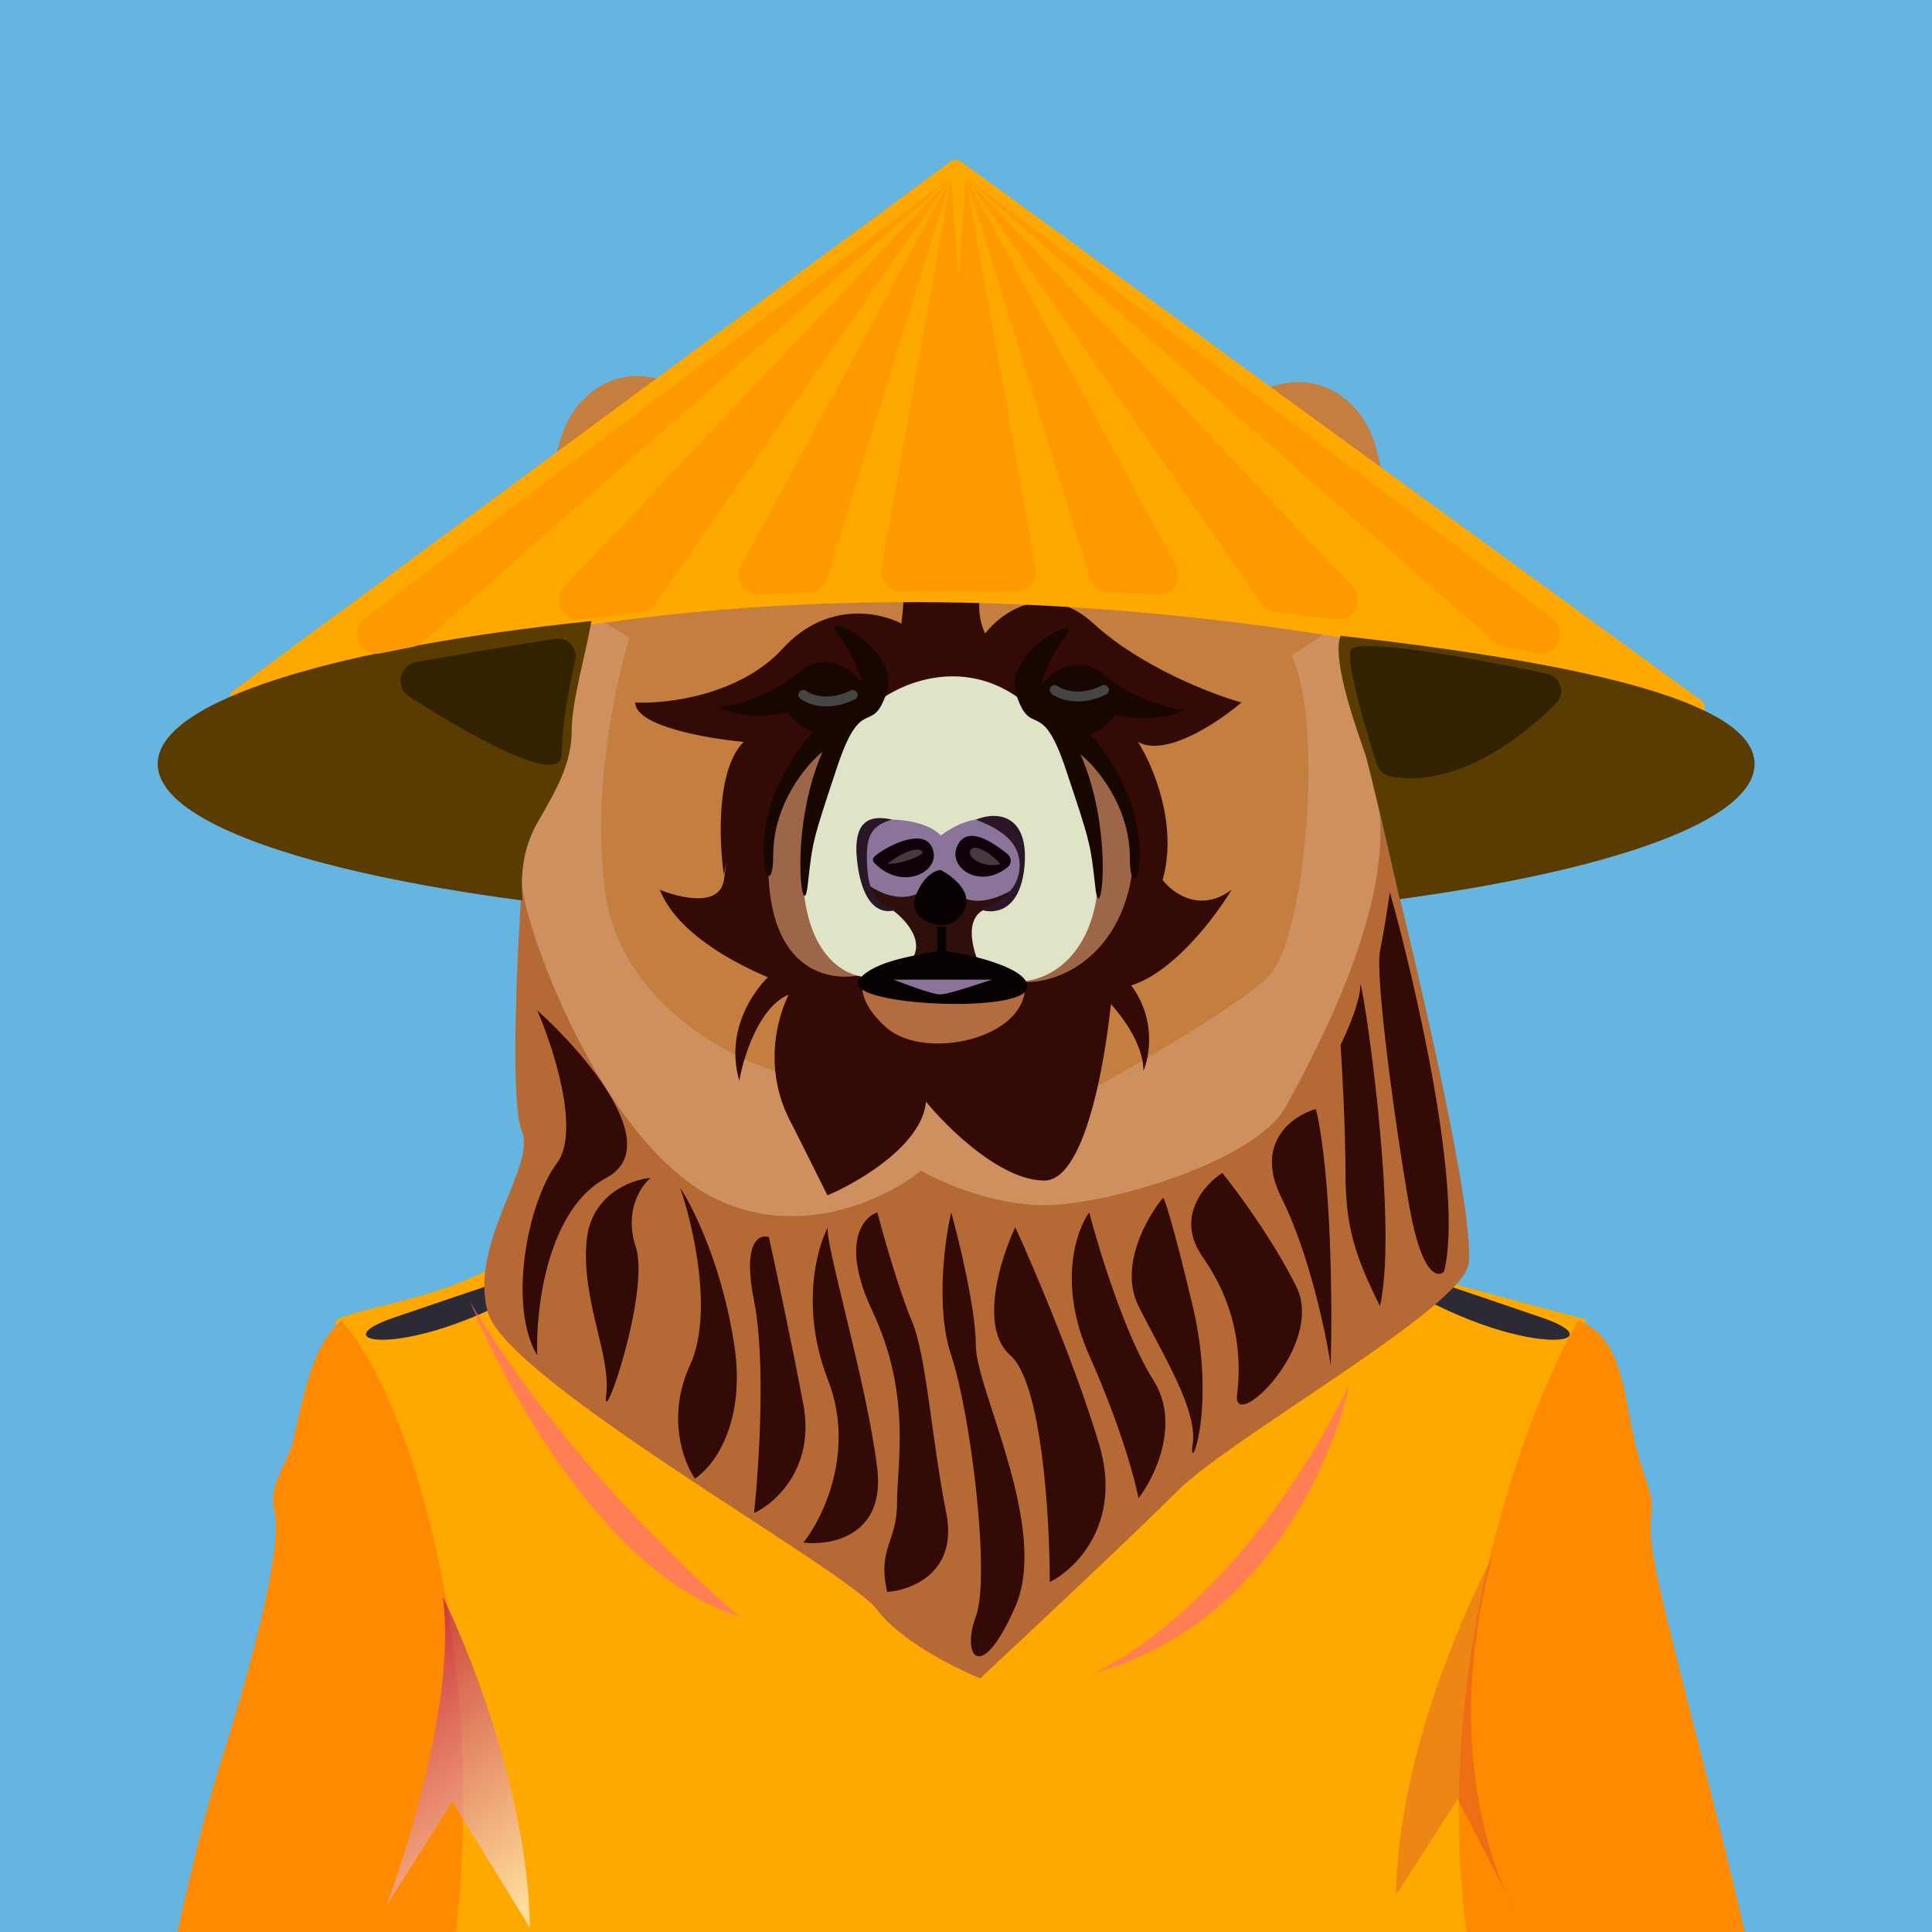 <svg width="196" height="196" viewBox="0 0 196 196" fill="none" xmlns="http://www.w3.org/2000/svg">
<rect width="196" height="196" fill="#66B4E0"/>
<path d="M71.867 92.035L72.023 91.987" stroke="#333333" stroke-linecap="round" stroke-linejoin="round"/>
<path d="M119.316 92.113L119.46 92.172" stroke="#333333" stroke-linecap="round" stroke-linejoin="round"/>
<path d="M145.857 129.817C158.539 133.28 160.663 133.806 160.958 133.861C160.962 133.854 160.964 133.85 160.964 133.85C160.964 133.85 161.049 133.878 160.958 133.861C160.604 134.453 146.398 158.516 149.382 196H46.15C46.692 166.875 42.194 144.435 34.064 134.354C32.895 132.905 48.164 131.834 52.696 126.289C56.992 121.033 115.468 125.953 145.857 129.817Z" fill="#FFA800"/>
<path d="M27.855 153.434C27.207 150.836 28.684 149.37 29.669 146.463C31.046 140.213 31.979 136.157 34.667 134C41.758 142.046 49.45 167.96 46.256 196H18C19.494 189.277 20.994 183.181 22.336 178.952C26.896 164.572 28.503 156.032 27.855 153.434Z" fill="#FF8A00"/>
<path d="M167.495 153.838C167.105 156.151 168.248 160.905 170.794 170.978C172.399 177.325 174.86 186.652 177 196H148.775C145.205 168.391 154.831 143.163 160.09 134C164.481 135.49 164.741 141.349 165.728 145.769C166.715 150.189 167.884 151.525 167.495 153.838Z" fill="#FF8A00"/>
<g style="mix-blend-mode:screen">
<path d="M59.158 127.195C59.158 127.195 48.492 130.75 39.898 133.691C31.304 136.633 44.068 138.449 59.158 127.195Z" fill="#2B2A35"/>
</g>
<g style="mix-blend-mode:screen">
<path d="M137.248 127.195C137.248 127.195 147.914 130.75 156.483 133.691C165.051 136.633 152.339 138.449 137.248 127.195Z" fill="#2B2A35"/>
</g>
<path d="M52.944 114.766C51.744 111.966 52.444 96.932 52.944 89.766L138.944 78.266C140.111 83.099 142.744 94.066 143.944 99.266C145.444 105.766 149.5 123.649 149 128.149C148.5 132.649 124.944 145.766 119.444 151.266C115.044 155.666 104.277 165.766 99.444 170.266C96.944 169.266 91.344 166.465 88.944 163.266C85.944 159.266 51.5 140.149 49.5 133.149C47.499 126.149 54.444 118.266 52.944 114.766Z" fill="#B56A36"/>
<path d="M56.5 118C58.9 114.8 56.166 106.333 54.5 102.5C59.333 106.833 67.5 116.3 61.5 119.5C55.5 122.7 54.333 132.833 54.5 137.5C51.5 132.5 53.5 122 56.5 118Z" fill="#340A06"/>
<path d="M59.5 126C59.9 121.2 64 119.667 66 119.5C65 120.333 63.3 122.9 64.5 126.5C66 131 61 145.5 61.5 141.5C62 137.5 59 132 59.5 126Z" fill="#340A06"/>
<path d="M70 138.5C72.4 133.3 70.333 124.333 69 120.5C70.333 122.5 73.3 128.5 74.5 136.5C75.7 144.5 72.333 148.833 70.5 150C69.333 148.333 67.6 143.7 70 138.5Z" fill="#340A06"/>
<path d="M76.5 132C75.3 126 77 125.167 78 125.5C78.667 128.5 80.3 136.1 81.5 142.5C82.7 148.9 78.667 152.5 76.5 153.5C77 148.833 77.7 138 76.5 132Z" fill="#340A06"/>
<path d="M84 140C81.2 132.8 82.833 126.667 84 124.5C83.5 125.5 88 140.5 89 149C89.8 155.8 84.333 156.833 81.5 156.5C83.5 154 86.8 147.2 84 140Z" fill="#340A06"/>
<path d="M88.5 133C85.3 126.2 87.5 123.5 89 123C89.667 125.5 91.3 131.2 92.5 134C94 137.5 94.5 146 96 153.5C97.2 159.5 92.5 161.333 90 161.5C89 157 91 156.5 91 152.5C91 148.5 92.5 141.5 88.5 133Z" fill="#340A06"/>
<path d="M96.5 137.5C94.9 132.7 95.833 125.833 96.5 123C97.333 126 99 132.9 99 136.5C99 141 106.5 155 103 163C99.5 171 97.5 168 99 164C100.5 160 98.5 143.5 96.5 137.5Z" fill="#340A06"/>
<path d="M102.5 137.5C99.3 134.7 101.5 127.667 103 124.5C104.833 128.5 109.1 138.5 111.5 146.5C113.9 154.5 109.167 159.167 106.5 160.5C106.5 154 105.7 140.3 102.5 137.5Z" fill="#340A06"/>
<path d="M110.5 137.5C107.3 130.3 109.167 124.833 110.5 123C111.5 126.833 114.2 135.6 117 140C119.8 144.4 117.167 149.833 115.5 152C115.167 150.167 113.7 144.7 110.5 137.5Z" fill="#340A06"/>
<path d="M115.5 132.5C113.5 128.5 116.333 123.5 118 121.5C118.167 121.667 119 124.1 121 132.5C123.5 143 120.5 150 121 146.5C121.5 143 118 137.5 115.5 132.5Z" fill="#340A06"/>
<path d="M122 127.5C119.2 123.5 122.167 120.167 124 119C125.5 120.833 129.1 125.7 131.5 130.5C134.5 136.5 125 145.5 125.5 141.5C126 137.5 125.5 132.5 122 127.5Z" fill="#340A06"/>
<path d="M130 121.5C127.2 115.9 131.167 113.167 133.5 112.5C135.1 119.3 135.167 132.667 135 138.5C134.5 135.167 132.8 127.1 130 121.5Z" fill="#340A06"/>
<path d="M136.5 119C136.5 124.5 137.5 127.5 140 132.5C142 123.5 138 98 138 100C138 101.6 136.667 104.667 136 106C136.167 108.5 136.5 114.6 136.5 119Z" fill="#340A06"/>
<path d="M143 122.5C144.2 129.3 145.833 129.667 146.5 129C148.5 121 143.667 100 141 90.5C140.833 91.667 140.4 94.5 140 96.5C139.5 99 141.5 114 143 122.5Z" fill="#340A06"/>
<path d="M57.444 76.266C57.444 73.865 59.444 64.932 60.444 60.766C85.778 60.432 136.344 60.266 135.944 62.266C135.444 64.766 136.444 69.266 139.444 79.766C142.444 90.266 133.444 106.765 130.444 112.265C127.444 117.765 112.444 122.265 105.944 122.265C100.744 122.265 95.444 119.932 93.444 118.765C89.944 121.599 80.744 126.065 71.944 121.265C60.944 115.265 53.444 94.766 52.944 89.766C52.444 84.766 57.444 79.266 57.444 76.266Z" fill="#CF905F"/>
<path d="M73.945 45.266C74.445 49.266 77.945 50.266 78.445 50.266L64.944 65.266C63.944 64.766 61.445 63.365 59.445 61.766C56.945 59.766 53.445 45.766 59.445 40.266C65.445 34.766 73.445 41.266 73.945 45.266Z" fill="#C47E3F"/>
<path d="M122.444 45.882C121.944 49.882 118 52.149 117.5 52.149L130.444 66.766C131.444 66.266 134.944 63.982 136.944 62.382C139.444 60.382 142.944 46.382 136.944 40.882C130.944 35.382 122.944 41.882 122.444 45.882Z" fill="#C47E3F"/>
<path d="M70.444 46.266C73.444 52.766 64.444 60.266 63.944 60.266C62.277 57.766 59.044 51.865 59.444 48.266C59.944 43.766 67.444 39.766 70.444 46.266Z" fill="#180700"/>
<path d="M125.945 46.882C122.945 53.382 131.945 60.882 132.445 60.882C134.111 58.382 137.345 52.482 136.945 48.882C136.445 44.382 128.945 40.382 125.945 46.882Z" fill="#180700"/>
<path d="M61.444 90.766C63.044 101.565 73.777 107.265 78.944 108.765L109.444 111.266C114.944 108.266 126.544 101.566 128.944 98.766C131.944 95.266 133.944 78.266 131.944 69.266C130.344 62.066 122.611 54.932 118.944 52.266C117.444 51.266 108.944 48.266 101.444 47.266C93.944 46.266 79.444 48.266 77.444 50.266C75.844 51.865 68.111 59.266 64.444 62.766C62.777 67.599 59.844 79.966 61.444 90.766Z" fill="#C47E3F"/>
<path d="M80.445 114.266C76.844 107.866 79.278 101.599 80.945 99.266L94.944 95.266L112.944 99.266C112.444 106.099 110.344 119.766 105.944 119.766C101.544 119.766 96.111 114.432 93.944 111.766C93.544 116.166 87.111 119.932 83.944 121.266L80.445 114.266Z" fill="#340A06"/>
<path d="M75 109.649C73.4 104.049 77 99.649 79 98.149C81.167 98.816 84.6 100.249 81 100.649C77.4 101.049 75.5 106.816 75 109.649Z" fill="#340A06"/>
<path d="M111.5 100.649L113 98.149C117.4 101.749 116.833 106.649 116 108.649C116 105.449 113 101.982 111.5 100.649Z" fill="#340A06"/>
<path d="M79.444 65.766C75.044 70.566 67.611 71.432 64.444 71.266C64.444 73.665 71.778 74.932 75.444 75.266C72.644 78.066 72.944 85.432 73.444 88.766C73.611 87.766 73.844 86.466 73.444 89.266C73.044 92.066 68.944 91.099 66.944 90.266C68.944 95.466 77.111 99.099 80.944 100.266H112.944C117.744 100.266 122.944 93.599 124.944 90.266C121.744 92.665 118.944 90.599 117.944 89.266C119.544 83.665 116.944 77.599 115.444 75.266C118.244 76.865 123.611 73.266 125.944 71.266C122.944 70.432 115.744 67.665 110.944 63.266C106.144 58.865 101.611 62.099 99.944 64.266C98.344 61.066 100.278 56.266 101.444 54.266C101.044 53.066 97.611 51.766 95.944 51.266C93.444 51.766 88.844 53.066 90.444 54.266C92.044 55.465 91.778 60.766 91.444 63.266C89.278 62.099 83.844 60.965 79.444 65.766Z" fill="#340A06"/>
<path d="M77.944 87.766C77.944 98.966 84.611 99.766 87.944 98.766C91.278 98.432 98.744 98.066 101.944 99.266C105.944 100.766 113.944 97.766 114.944 87.766C115.744 79.766 109.944 74.766 106.944 73.266H88.444C84.944 73.432 77.944 76.566 77.944 87.766Z" fill="#9E6649"/>
<path d="M89.944 104.266C86.744 101.466 87.278 99.099 87.944 98.266C92.944 96.599 103.144 94.466 103.944 99.266C104.944 105.266 93.944 107.766 89.944 104.266Z" fill="#B26C3F"/>
<path d="M90.944 97.766L86.444 93.266L87.944 89.266L92.444 86.766C93.944 86.766 97.444 86.865 99.444 87.266C101.944 87.766 104.944 89.766 105.444 89.766C105.944 89.766 101.944 97.766 101.944 98.766C101.944 99.566 98.611 99.099 96.944 98.766L90.944 97.766Z" fill="#2F0F0C"/>
<path d="M91.444 98.265C94.644 96.265 91.944 93.266 90.444 92.266L88.5 91.649L87.444 88.266L102.944 88.766L102.5 91.149L99.944 92.266C99.944 92.266 97.744 92.766 98.944 96.766C100.444 101.766 111.445 100.766 111.445 88.265C111.445 78.265 106.445 72.765 103.945 71.265C97.945 66.465 91.444 69.265 88.944 71.265C84.611 73.432 81.445 79.714 81.444 88.265C81.444 98.265 87.444 100.765 91.444 98.265Z" fill="#E0E4C7"/>
<path d="M87.444 89.266C86.644 84.865 88.5 83.316 89.5 83.149C91.402 83.043 94.212 83.429 95.444 84.761C96.944 83.596 100.444 81.866 102.444 84.266C103.111 84.932 104.244 86.966 103.444 89.766C101.444 91.266 97.044 93.066 95.444 88.266C93.044 92.665 89.111 90.766 87.444 89.266Z" fill="#8A7499"/>
<path d="M94.444 85.766C93.4 84.025 89.67 85.984 88.684 86.927C88.489 87.114 88.54 87.384 88.73 87.576C91.72 90.609 95.897 88.187 94.444 85.766Z" fill="#0F000A"/>
<path d="M97.242 85.576C98.266 83.87 100.602 85.334 102.197 86.629C102.62 86.973 102.665 87.609 102.245 87.957C99.341 90.359 95.856 87.887 97.242 85.576Z" fill="#0F000A"/>
<path d="M92.945 90.766C92.144 92.766 93.945 93.599 94.945 93.766C96.945 94.266 98.444 92.266 97.944 90.766C97.544 89.566 96.111 88.599 95.444 88.266C94.944 88.266 93.745 88.766 92.945 90.766Z" fill="#060100"/>
<path d="M90 87.649C90.833 86.982 92.644 85.866 93.444 86.266C94.244 86.666 91.5 87.649 90 87.649Z" fill="#463A3C"/>
<path d="M101.5 87.649C100 88.149 98.044 87.066 98.444 86.266C98.844 85.466 100.667 86.649 101.5 87.649Z" fill="#463A3C"/>
<path d="M87.944 86.766C87.944 84.366 88.833 83.649 90.5 83.149C88.333 82.649 86.499 83.149 86.944 87.266C87.504 92.451 89.777 92.766 90.944 92.266C88.444 91.766 87.944 89.766 87.944 86.766Z" fill="#291728"/>
<path d="M103.444 87.766C103.444 84.966 100.666 83.816 99 83.149C101.5 82.149 104.344 82.966 103.944 87.766C103.544 92.566 100.777 92.766 99.444 92.266C100.777 91.932 103.444 90.566 103.444 87.766Z" fill="#291728"/>
<path d="M80.944 68.266C78.144 70.665 74.444 71.599 72.944 71.766C74.944 72.965 78.444 72.599 79.944 72.266C80.744 73.466 81.944 74.099 82.444 74.266C74.444 83.266 78.444 93.266 78.444 86.766C78.444 81.566 81.778 77.599 83.444 76.266C79.944 84.266 81.444 94.266 81.944 89.766C82.444 85.266 82.444 85.266 84.944 77.766C87.444 70.266 88.444 74.766 89.944 70.266C91.444 65.766 82.944 61.766 84.944 64.266C86.544 66.266 87.278 68.432 87.444 69.266C86.444 67.932 83.744 65.865 80.944 68.266Z" fill="#180700"/>
<path d="M112.123 68.536C114.923 70.936 118.623 71.87 120.123 72.036C118.123 73.236 114.623 72.87 113.123 72.536C112.323 73.736 111.123 74.37 110.623 74.536C118.623 83.536 114.623 93.536 114.623 87.036C114.623 81.836 111.29 77.87 109.623 76.536C113.123 84.536 111.623 94.536 111.123 90.036C110.623 85.536 110.623 85.536 108.123 78.036C105.623 70.536 104.623 75.036 103.123 70.536C101.623 66.036 110.123 62.036 108.123 64.536C106.523 66.536 105.79 68.703 105.623 69.536C106.623 68.203 109.323 66.136 112.123 68.536Z" fill="#180700"/>
<path style="mix-blend-mode:multiply" opacity="0.6" fill-rule="evenodd" clip-rule="evenodd" d="M47.665 132C47.665 132 58.31 158.743 75 164C75.002 163.984 58.487 150.326 47.665 132Z" fill="url(#paint0_linear_230_1718)"/>
<path style="mix-blend-mode:multiply" opacity="0.6" fill-rule="evenodd" clip-rule="evenodd" d="M136.896 140.491C136.896 140.491 132.284 163.706 111 169.748C111 169.748 125.539 163.525 136.896 140.491Z" fill="url(#paint1_linear_230_1718)"/>
<path style="mix-blend-mode:multiply" opacity="0.6" fill-rule="evenodd" clip-rule="evenodd" d="M39.195 193.347C39.195 193.347 46.536 174.06 44.928 162C44.928 162 53.459 178.945 53.767 195.587L45.901 182.772L39.195 193.347Z" fill="url(#paint2_linear_230_1718)"/>
<path style="mix-blend-mode:multiply" opacity="0.2" fill-rule="evenodd" clip-rule="evenodd" d="M151.374 158C151.374 158 141.838 175.583 141.626 192.25L147.884 182.52L153.764 193.955C153.764 193.955 145.448 180.43 151.374 158Z" fill="url(#paint3_linear_230_1718)"/>
<path d="M96.363 16.435L23.698 70.058C22.746 70.76 23.649 72.387 24.762 71.988C77.92 52.932 138.225 62.564 171.587 72.894C172.686 73.235 173.469 71.701 172.538 71.024L97.545 16.431C97.192 16.175 96.714 16.176 96.363 16.435Z" fill="#FFA800"/>
<path d="M16 77.5C16 83.308 30.732 88.415 53 91.356C53 90.5 52.5 87 54.5 83.5C56.5 80 58 77.5 58 74C58 71.2 59.5 66 60 63C33.872 65.738 16 71.103 16 77.5Z" fill="#5B3C00"/>
<path d="M142 91.221C163.708 88.261 178 83.221 178 77.5C178 71.267 161.036 67.307 136 64.5C135 67.035 138 75 138.5 76.5C138.9 77.7 141 86.814 142 91.221Z" fill="#5B3C00"/>
<path d="M98 18L157.472 62.716C159.173 63.995 157.965 66.693 155.878 66.276L152.526 65.605C152.181 65.536 151.861 65.378 151.597 65.146L98 18L137.203 59.482C138.488 60.842 137.369 63.064 135.511 62.841L129.393 62.107C128.825 62.039 128.313 61.731 127.988 61.261L98 18L119.308 57.373C120.05 58.745 119.007 60.4 117.449 60.322L112.397 60.07C111.558 60.028 110.835 59.466 110.586 58.664L98 18L105.08 57.648C105.299 58.874 104.356 60 103.111 60H97.148C95.987 60 95.07 59.015 95.153 57.858L98 18Z" fill="#FF9900"/>
<path d="M96.5 18L37.028 62.716C35.327 63.995 36.535 66.693 38.622 66.276L41.974 65.605C42.319 65.536 42.639 65.378 42.903 65.146L96.5 18L57.297 59.482C56.012 60.842 57.132 63.064 58.989 62.841L65.107 62.107C65.675 62.039 66.186 61.731 66.512 61.261L96.5 18L75.192 57.373C74.45 58.745 75.493 60.4 77.051 60.322L82.103 60.07C82.942 60.028 83.665 59.466 83.914 58.664L96.5 18L89.42 57.648C89.201 58.874 90.144 60 91.389 60H97.352C98.513 60 99.43 59.015 99.347 57.858L96.5 18Z" fill="#FF9900"/>
<path d="M137 66C136.635 67.462 138.469 73.769 139.678 77.515C139.878 78.135 140.37 78.624 141.009 78.749C147.343 79.989 153.934 75.305 157.854 71.38C158.9 70.333 158.312 68.627 156.863 68.325C148.944 66.669 137.35 64.601 137 66Z" fill="#332200"/>
<path d="M56.371 64.81C52.99 65.304 47.139 66.301 42.267 67.155C40.51 67.463 40.029 69.72 41.531 70.682C48.262 74.993 57 79.779 57 76.5C57 73.597 57.703 69.815 58.343 67.067C58.644 65.773 57.685 64.618 56.371 64.81Z" fill="#332200"/>
<path d="M81.5 70.5C82.167 71 84.1 71.7 86.5 70.5" stroke="#454545" stroke-linecap="round"/>
<path d="M107 70C107.667 70.5 109.6 71.2 112 70" stroke="#454545" stroke-linecap="round"/>
<path d="M95.088 96.5V94H95.981V96.5C98.648 96.833 104.943 98.383 104.143 100.383C103.143 102.883 85.223 101.945 87.144 99.383C88.644 97.383 93.588 96.833 95.088 96.5Z" fill="#060100"/>
<path d="M100.644 99.383H90.644C91.532 99.717 94.524 100.883 95.377 100.883C96.23 100.883 99.577 99.717 100.644 99.383Z" fill="#8A7499"/>
<defs>
<linearGradient id="paint0_linear_230_1718" x1="18396.3" y1="5513.87" x2="18585" y2="3820.81" gradientUnits="userSpaceOnUse">
<stop offset="0.06" stop-color="white"/>
<stop offset="0.99" stop-color="#FF638B"/>
</linearGradient>
<linearGradient id="paint1_linear_230_1718" x1="14157.9" y1="4654.46" x2="14285.3" y2="3511.23" gradientUnits="userSpaceOnUse">
<stop offset="0.06" stop-color="white"/>
<stop offset="0.99" stop-color="#FF638B"/>
</linearGradient>
<linearGradient id="paint2_linear_230_1718" x1="54.66" y1="194.456" x2="35.34" y2="168.825" gradientUnits="userSpaceOnUse">
<stop offset="0.06" stop-color="white"/>
<stop offset="0.99" stop-color="#AB0060"/>
</linearGradient>
<linearGradient id="paint3_linear_230_1718" x1="10064.6" y1="17489.8" x2="10973.9" y2="16660.4" gradientUnits="userSpaceOnUse">
<stop offset="0.06" stop-color="white"/>
<stop offset="0.99" stop-color="#AB0060"/>
</linearGradient>
</defs>
</svg>
